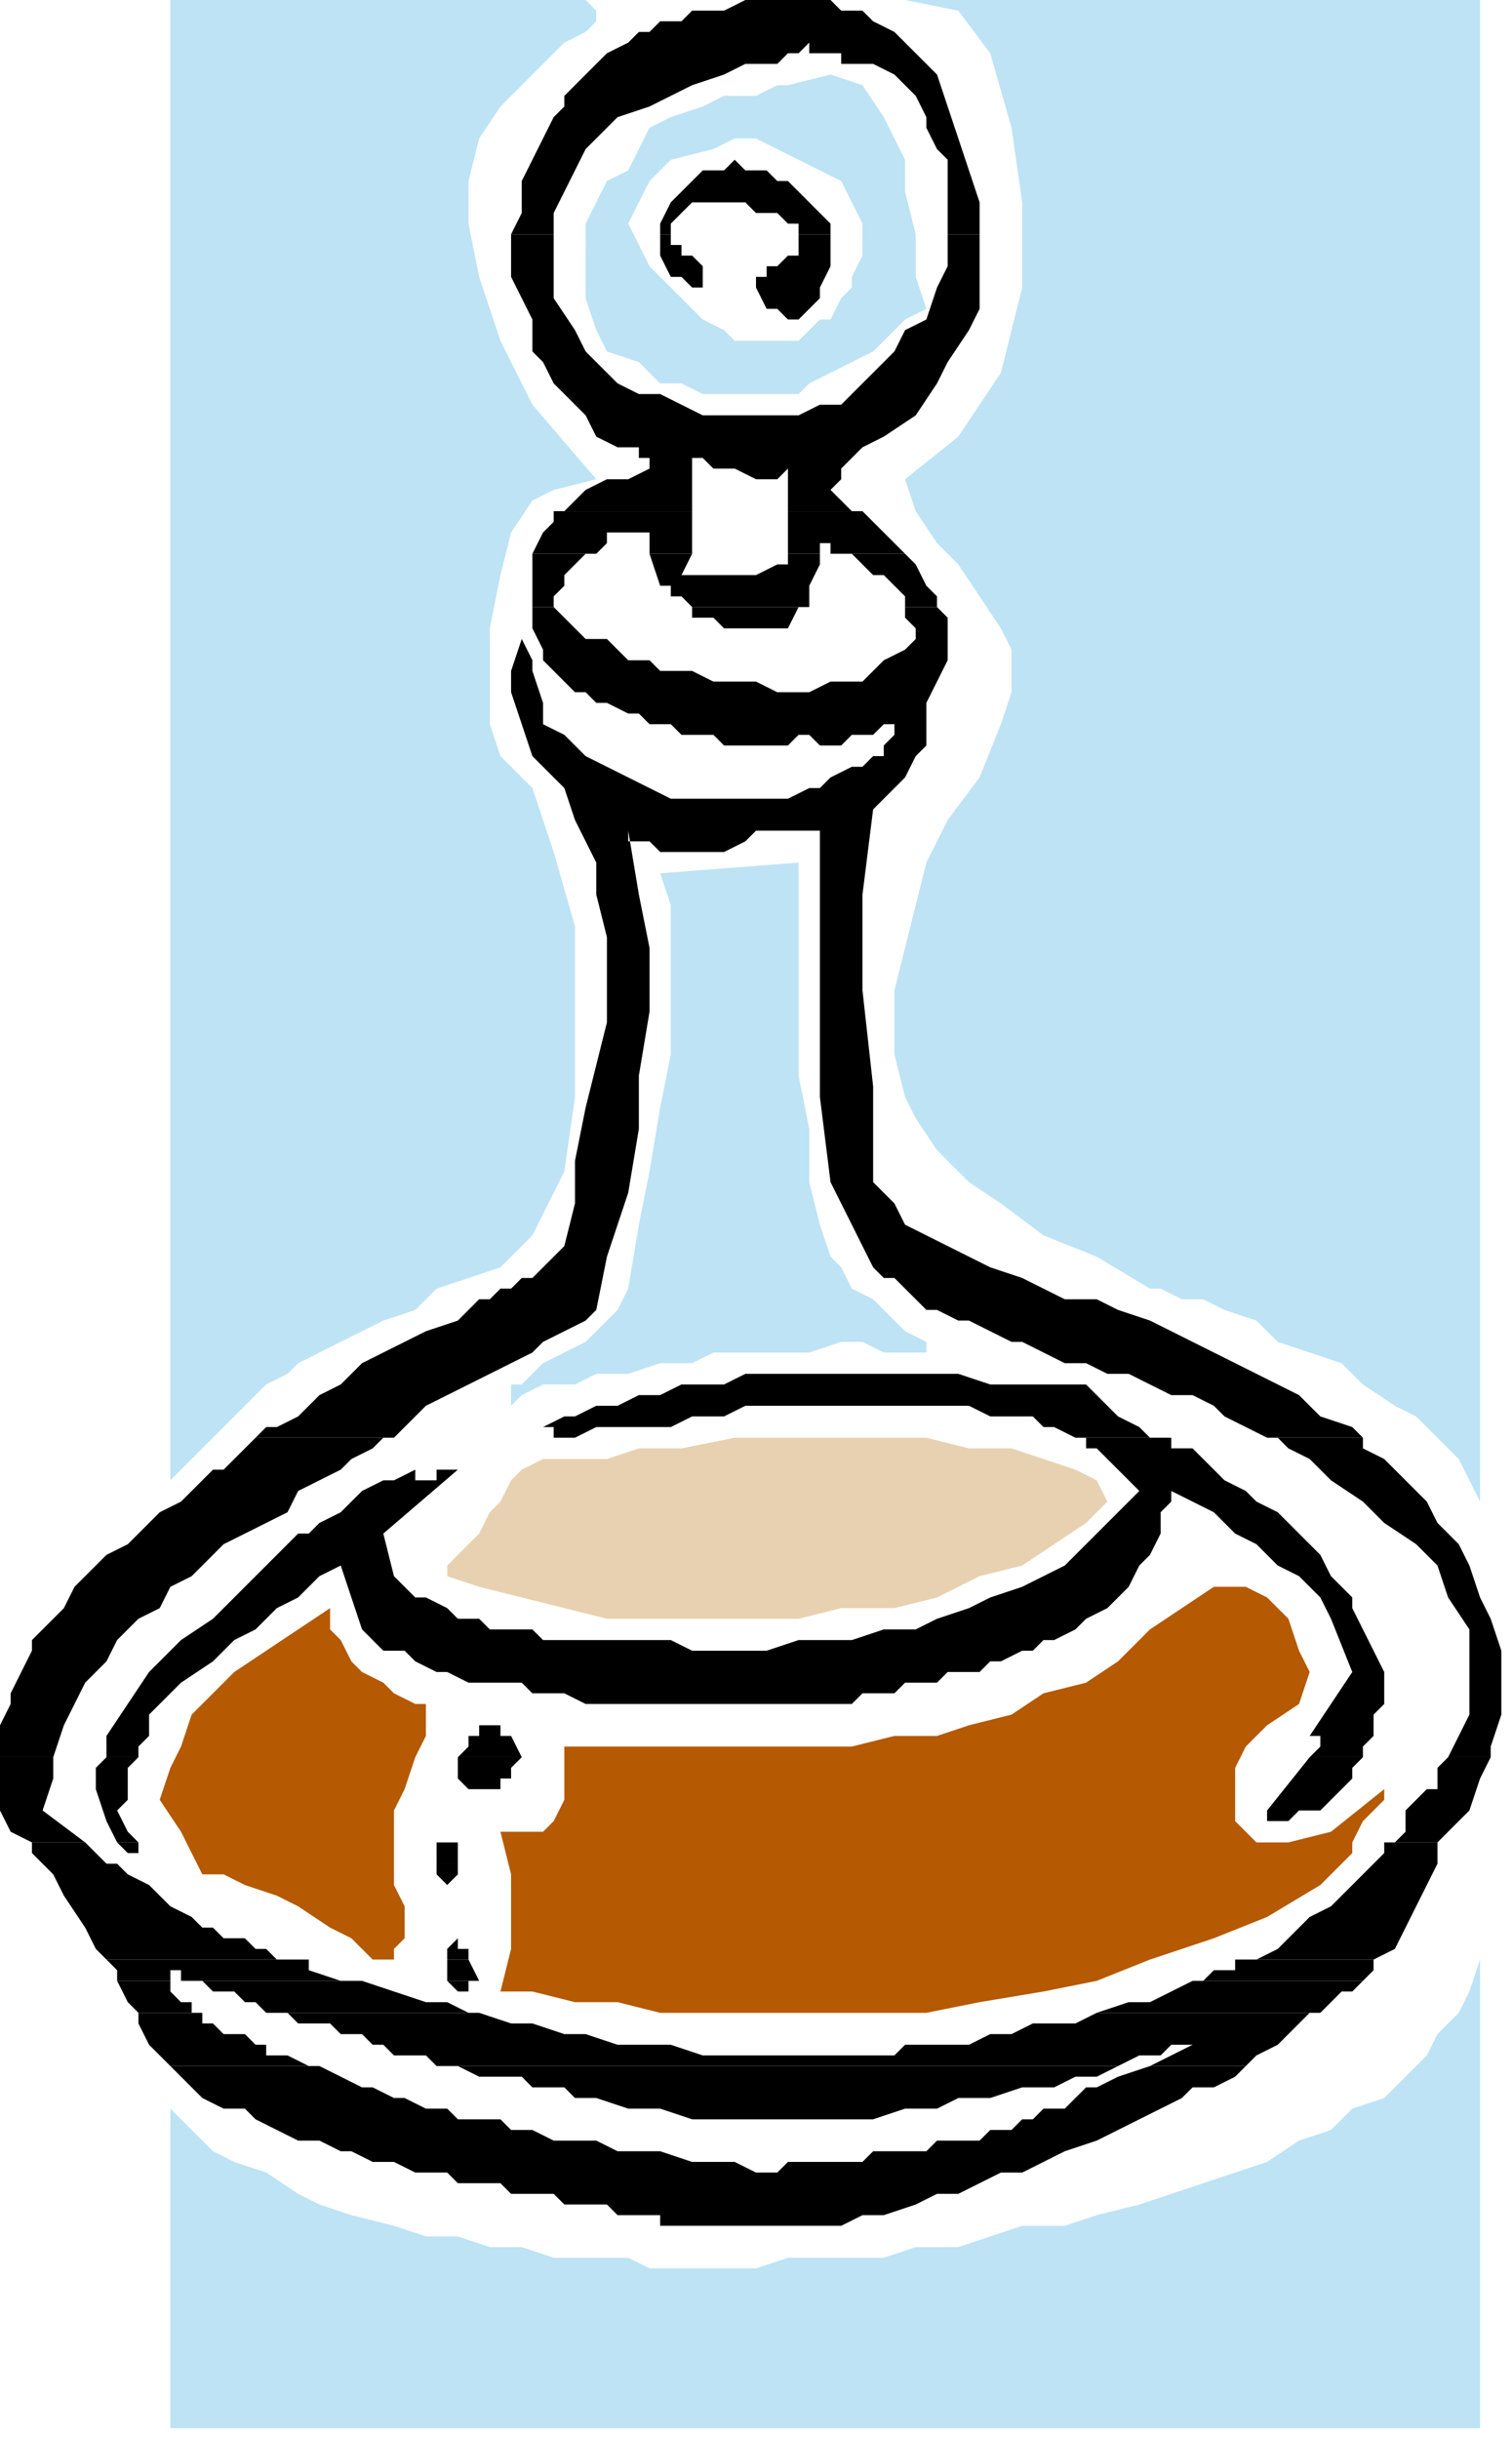 <?xml version="1.0" encoding="UTF-8" standalone="no"?>
<svg
   xmlns:dc="http://purl.org/dc/elements/1.1/"
   xmlns:cc="http://creativecommons.org/ns#"
   xmlns:rdf="http://www.w3.org/1999/02/22-rdf-syntax-ns#"
   xmlns:svg="http://www.w3.org/2000/svg"
   xmlns="http://www.w3.org/2000/svg"
   xmlns:sodipodi="http://sodipodi.sourceforge.net/DTD/sodipodi-0.dtd"
   xmlns:inkscape="http://www.inkscape.org/namespaces/inkscape"
   version="1.0"
   width="37.571mm"
   height="60.59mm"
   id="svg107"
   sodipodi:docname="COBJE079.WMF">
  <sodipodi:namedview
     pagecolor="#ffffff"
     bordercolor="#666666"
     borderopacity="1"
     objecttolerance="10"
     gridtolerance="10"
     guidetolerance="10"
     inkscape:pageopacity="0"
     inkscape:pageshadow="2"
     inkscape:window-width="640"
     inkscape:window-height="480"
     id="namedview109" />
  <defs
     id="defs3">
    <pattern
       id="WMFhbasepattern"
       patternUnits="userSpaceOnUse"
       width="6"
       height="6"
       x="0"
       y="0" />
  </defs>
  <path
     style="fill:#000000;fill-rule:evenodd;fill-opacity:1;stroke:none;"
     d="  M 48,22   L 48,22   L 49,20   L 49,17   L 50,15   L 51,13   L 52,11   L 53,10   L 53,9   L 54,8   L 55,7   L 56,6   L 57,5   L 59,4   L 60,3   L 61,3   L 62,2   L 64,2   L 65,1   L 67,1   L 68,1   L 70,0   L 71,0   L 73,0   L 74,0   L 76,0   L 78,0   L 79,1   L 81,1   L 82,2   L 84,3   L 86,5   L 88,7   L 89,10   L 90,13   L 91,16   L 92,19   L 92,22   L 89,22   L 89,20   L 89,18   L 89,15   L 88,14   L 87,12   L 87,11   L 86,9   L 85,8   L 84,7   L 82,6   L 81,6   L 80,6   L 79,6   L 79,5   L 78,5   L 77,5   L 77,5   L 76,5   L 76,4   L 75,5   L 75,5   L 74,5   L 73,6   L 73,6   L 72,6   L 71,6   L 70,6   L 68,7   L 65,8   L 63,9   L 61,10   L 58,11   L 57,12   L 55,14   L 54,16   L 52,20   L 52,22   L 48,22  z "
     id="path5" />
  <path
     style="fill:#000000;fill-rule:evenodd;fill-opacity:1;stroke:none;"
     d="  M 62,22   L 62,21   L 63,19   L 63,19   L 64,18   L 65,17   L 65,17   L 66,16   L 67,16   L 68,16   L 69,15   L 70,16   L 71,16   L 72,16   L 73,17   L 74,17   L 75,18   L 76,19   L 77,20   L 78,21   L 78,22   L 75,22   L 75,22   L 75,21   L 74,21   L 73,20   L 72,20   L 71,20   L 70,19   L 69,19   L 68,19   L 66,19   L 65,19   L 64,20   L 64,20   L 63,21   L 63,21   L 63,22   L 62,22  z "
     id="path7" />
  <path
     style="fill:#000000;fill-rule:evenodd;fill-opacity:1;stroke:none;"
     d="  M 52,48   L 53,48   L 54,47   L 55,46   L 57,45   L 58,45   L 59,45   L 61,44   L 61,44   L 61,44   L 61,44   L 61,44   L 61,43   L 60,43   L 60,42   L 59,42   L 59,42   L 59,42   L 58,42   L 58,42   L 56,41   L 55,39   L 54,38   L 52,36   L 51,34   L 50,33   L 50,30   L 49,28   L 48,26   L 48,24   L 48,22   L 52,22   L 52,24   L 52,28   L 54,31   L 55,33   L 56,34   L 58,36   L 60,37   L 62,37   L 64,38   L 66,39   L 68,39   L 70,39   L 73,39   L 75,39   L 77,38   L 79,38   L 81,36   L 82,35   L 84,33   L 85,31   L 87,30   L 88,27   L 89,25   L 89,23   L 89,22   L 92,22   L 92,22   L 92,26   L 92,29   L 91,31   L 89,34   L 88,36   L 86,39   L 83,41   L 81,42   L 79,44   L 79,45   L 79,45   L 78,46   L 79,47   L 79,47   L 79,47   L 80,48   L 80,48   L 81,48   L 74,48   L 74,44   L 73,45   L 72,45   L 71,45   L 69,44   L 68,44   L 67,44   L 66,43   L 65,43   L 65,46   L 65,48   L 52,48  z "
     id="path9" />
  <path
     style="fill:#000000;fill-rule:evenodd;fill-opacity:1;stroke:none;"
     d="  M 62,22   L 62,23   L 62,24   L 63,26   L 64,26   L 65,27   L 65,27   L 66,27   L 66,27   L 66,26   L 66,26   L 66,25   L 66,25   L 65,24   L 65,24   L 64,24   L 64,23   L 63,23   L 63,22   L 63,22   L 62,22  z "
     id="path11" />
  <path
     style="fill:#000000;fill-rule:evenodd;fill-opacity:1;stroke:none;"
     d="  M 75,22   L 75,22   L 75,23   L 75,23   L 75,24   L 74,24   L 73,25   L 73,25   L 72,25   L 72,26   L 71,26   L 71,27   L 72,29   L 73,29   L 74,30   L 75,30   L 76,29   L 77,28   L 77,27   L 78,25   L 78,23   L 78,22   L 75,22  z "
     id="path13" />
  <path
     style="fill:#000000;fill-rule:evenodd;fill-opacity:1;stroke:none;"
     d="  M 50,52   L 51,50   L 52,49   L 52,48   L 65,48   L 65,48   L 65,51   L 65,52   L 61,52   L 61,50   L 59,50   L 58,50   L 57,50   L 57,51   L 56,52   L 56,52   L 50,52  z "
     id="path15" />
  <path
     style="fill:#000000;fill-rule:evenodd;fill-opacity:1;stroke:none;"
     d="  M 74,52   L 74,48   L 81,48   L 82,49   L 83,50   L 84,51   L 85,52   L 79,52   L 78,52   L 78,52   L 78,51   L 78,51   L 77,51   L 77,52   L 74,52  z "
     id="path17" />
  <path
     style="fill:#000000;fill-rule:evenodd;fill-opacity:1;stroke:none;"
     d="  M 50,57   L 50,56   L 50,53   L 50,52   L 56,52   L 55,52   L 54,53   L 53,54   L 53,55   L 53,55   L 52,56   L 52,57   L 52,57   L 50,57  z "
     id="path19" />
  <path
     style="fill:#000000;fill-rule:evenodd;fill-opacity:1;stroke:none;"
     d="  M 65,57   L 65,57   L 64,56   L 63,56   L 63,55   L 62,55   L 61,52   L 65,52   L 64,54   L 64,54   L 64,54   L 64,54   L 64,54   L 65,54   L 67,54   L 68,54   L 69,54   L 70,54   L 71,54   L 73,53   L 74,53   L 74,52   L 77,52   L 77,53   L 76,55   L 76,57   L 75,57   L 65,57  z "
     id="path21" />
  <path
     style="fill:#000000;fill-rule:evenodd;fill-opacity:1;stroke:none;"
     d="  M 85,57   L 85,56   L 84,55   L 83,54   L 82,54   L 81,53   L 80,52   L 79,52   L 85,52   L 85,52   L 86,53   L 87,55   L 88,56   L 88,57   L 85,57  z "
     id="path23" />
  <path
     style="fill:#000000;fill-rule:evenodd;fill-opacity:1;stroke:none;"
     d="  M 24,135   L 24,135   L 25,134   L 26,134   L 28,133   L 30,131   L 32,130   L 34,128   L 36,127   L 38,126   L 40,125   L 43,124   L 44,123   L 45,122   L 46,122   L 47,121   L 48,121   L 49,120   L 50,120   L 51,119   L 53,117   L 54,113   L 54,109   L 55,104   L 56,100   L 57,96   L 57,92   L 57,88   L 56,84   L 56,81   L 54,77   L 53,74   L 50,71   L 49,68   L 48,65   L 48,63   L 49,60   L 50,62   L 50,63   L 51,66   L 51,68   L 53,69   L 55,71   L 57,72   L 59,73   L 61,74   L 63,75   L 66,75   L 68,75   L 70,75   L 71,75   L 73,75   L 74,75   L 76,74   L 77,74   L 78,73   L 80,72   L 80,72   L 80,72   L 80,72   L 80,72   L 81,72   L 81,72   L 82,71   L 83,71   L 83,70   L 84,69   L 84,69   L 84,68   L 83,68   L 83,68   L 82,69   L 81,69   L 80,69   L 79,70   L 79,70   L 78,70   L 77,70   L 77,70   L 76,69   L 75,69   L 74,70   L 72,70   L 71,70   L 70,70   L 68,70   L 67,69   L 65,69   L 64,69   L 63,68   L 61,68   L 60,67   L 59,67   L 57,66   L 56,66   L 55,65   L 54,65   L 53,64   L 52,63   L 51,62   L 51,61   L 50,59   L 50,57   L 52,57   L 53,58   L 54,59   L 55,60   L 57,60   L 58,61   L 59,62   L 61,62   L 62,63   L 64,63   L 65,63   L 67,64   L 68,64   L 70,64   L 71,64   L 73,65   L 74,65   L 76,65   L 78,64   L 79,64   L 81,64   L 82,63   L 83,62   L 85,61   L 86,60   L 86,60   L 86,59   L 86,59   L 86,59   L 85,58   L 85,57   L 88,57   L 89,58   L 89,60   L 89,62   L 88,64   L 87,66   L 87,68   L 87,69   L 87,70   L 86,71   L 85,73   L 84,74   L 83,75   L 82,76   L 81,84   L 81,93   L 82,102   L 82,111   L 84,113   L 85,115   L 87,116   L 89,117   L 91,118   L 93,119   L 96,120   L 98,121   L 100,122   L 103,122   L 105,123   L 108,124   L 110,125   L 112,126   L 114,127   L 116,128   L 118,129   L 120,130   L 122,131   L 124,133   L 127,134   L 128,135   L 120,135   L 119,135   L 117,134   L 115,133   L 114,132   L 112,131   L 110,131   L 108,130   L 106,129   L 104,129   L 102,128   L 100,128   L 98,127   L 96,126   L 95,126   L 93,125   L 91,124   L 90,124   L 88,123   L 87,123   L 86,122   L 85,121   L 84,120   L 83,120   L 82,119   L 81,117   L 80,115   L 79,113   L 78,111   L 77,103   L 77,95   L 77,86   L 77,78   L 77,78   L 76,78   L 76,78   L 75,78   L 74,78   L 74,78   L 73,78   L 73,78   L 71,78   L 70,79   L 68,80   L 67,80   L 65,80   L 64,80   L 62,80   L 61,79   L 60,79   L 60,79   L 59,79   L 59,78   L 60,84   L 61,89   L 61,95   L 60,101   L 60,106   L 59,112   L 57,118   L 56,123   L 55,124   L 53,125   L 51,126   L 50,127   L 48,128   L 46,129   L 44,130   L 42,131   L 40,132   L 39,133   L 37,135   L 36,135   L 24,135  z "
     id="path25" />
  <path
     style="fill:#000000;fill-rule:evenodd;fill-opacity:1;stroke:none;"
     d="  M 102,135   L 101,135   L 99,134   L 98,134   L 97,133   L 95,133   L 94,133   L 93,133   L 91,132   L 90,132   L 88,132   L 87,132   L 85,132   L 84,132   L 82,132   L 81,132   L 79,132   L 77,132   L 75,132   L 73,132   L 72,132   L 70,132   L 68,133   L 66,133   L 65,133   L 63,134   L 61,134   L 59,134   L 57,134   L 56,134   L 54,135   L 52,135   L 52,134   L 51,134   L 51,134   L 51,134   L 53,133   L 54,133   L 56,132   L 58,132   L 60,131   L 62,131   L 64,130   L 65,130   L 68,130   L 70,129   L 72,129   L 74,129   L 77,129   L 79,129   L 81,129   L 84,129   L 86,129   L 88,129   L 90,129   L 93,130   L 95,130   L 97,130   L 100,130   L 102,130   L 103,131   L 105,133   L 107,134   L 108,135   L 110,135   L 102,135  z "
     id="path27" />
  <path
     style="fill:#000000;fill-rule:evenodd;fill-opacity:1;stroke:none;"
     d="  M 65,57   L 65,58   L 67,58   L 68,59   L 69,59   L 70,59   L 72,59   L 73,59   L 74,59   L 75,57   L 65,57  z "
     id="path29" />
  <path
     style="fill:#000000;fill-rule:evenodd;fill-opacity:1;stroke:none;"
     d="  M 0,165   L 0,165   L 0,162   L 1,160   L 1,159   L 2,157   L 3,155   L 3,154   L 5,152   L 6,151   L 7,149   L 8,148   L 9,147   L 10,146   L 12,145   L 13,144   L 15,142   L 17,141   L 19,139   L 20,138   L 21,138   L 22,137   L 23,136   L 23,136   L 24,135   L 36,135   L 35,136   L 33,137   L 32,138   L 30,139   L 28,140   L 27,142   L 25,143   L 23,144   L 21,145   L 20,146   L 18,148   L 16,149   L 15,151   L 13,152   L 11,154   L 10,156   L 8,158   L 7,160   L 6,162   L 5,165   L 5,165   L 0,165  z "
     id="path31" />
  <path
     style="fill:#000000;fill-rule:evenodd;fill-opacity:1;stroke:none;"
     d="  M 10,165   L 10,163   L 12,160   L 14,157   L 17,154   L 20,152   L 23,149   L 25,147   L 28,144   L 29,144   L 30,143   L 32,142   L 33,141   L 34,140   L 36,139   L 37,139   L 39,138   L 39,139   L 39,139   L 40,139   L 41,139   L 41,138   L 42,138   L 42,138   L 43,138   L 36,144   L 37,148   L 38,149   L 38,149   L 39,150   L 40,150   L 40,150   L 42,151   L 43,152   L 45,152   L 46,153   L 48,153   L 50,153   L 51,154   L 53,154   L 55,154   L 56,154   L 58,154   L 60,154   L 62,154   L 63,154   L 65,155   L 67,155   L 69,155   L 72,155   L 75,154   L 77,154   L 80,154   L 83,153   L 86,153   L 88,152   L 91,151   L 93,150   L 96,149   L 98,148   L 100,147   L 102,145   L 104,143   L 106,141   L 107,140   L 106,139   L 105,138   L 104,137   L 103,136   L 102,136   L 102,135   L 110,135   L 110,136   L 112,136   L 113,137   L 115,139   L 117,140   L 118,141   L 120,142   L 121,143   L 123,145   L 124,146   L 125,148   L 127,150   L 127,151   L 128,153   L 129,155   L 130,157   L 130,158   L 130,160   L 129,161   L 129,163   L 128,164   L 128,165   L 123,165   L 124,164   L 124,164   L 124,164   L 124,163   L 124,163   L 124,163   L 123,163   L 123,163   L 123,163   L 127,157   L 125,152   L 124,150   L 122,148   L 120,147   L 118,145   L 116,144   L 114,142   L 112,141   L 110,140   L 110,141   L 109,142   L 109,143   L 109,144   L 108,146   L 107,147   L 106,149   L 105,150   L 104,151   L 102,152   L 101,153   L 99,154   L 98,154   L 97,155   L 96,155   L 94,156   L 93,156   L 92,157   L 91,157   L 89,157   L 88,158   L 87,158   L 85,158   L 84,159   L 83,159   L 81,159   L 80,160   L 79,160   L 77,160   L 75,160   L 74,160   L 72,160   L 70,160   L 68,160   L 67,160   L 65,160   L 63,160   L 62,160   L 60,160   L 58,160   L 57,160   L 55,160   L 53,159   L 51,159   L 51,159   L 50,159   L 49,158   L 48,158   L 48,158   L 47,158   L 46,158   L 45,158   L 44,158   L 42,157   L 41,157   L 39,156   L 38,155   L 36,155   L 35,154   L 34,153   L 32,147   L 30,148   L 28,150   L 26,151   L 24,153   L 22,154   L 20,156   L 17,158   L 15,160   L 14,161   L 14,163   L 13,164   L 13,165   L 10,165  z "
     id="path33" />
  <path
     style="fill:#000000;fill-rule:evenodd;fill-opacity:1;stroke:none;"
     d="  M 43,165   L 43,165   L 44,164   L 44,163   L 45,163   L 45,162   L 46,162   L 47,162   L 47,163   L 48,163   L 48,163   L 49,165   L 49,165   L 43,165  z "
     id="path35" />
  <path
     style="fill:#000000;fill-rule:evenodd;fill-opacity:1;stroke:none;"
     d="  M 136,165   L 136,165   L 137,163   L 138,161   L 138,159   L 138,157   L 138,155   L 138,153   L 136,150   L 135,147   L 133,145   L 130,143   L 128,141   L 125,139   L 123,137   L 121,136   L 120,135   L 128,135   L 128,136   L 130,137   L 132,139   L 134,141   L 135,143   L 137,145   L 138,147   L 139,150   L 140,152   L 141,155   L 141,158   L 141,161   L 140,164   L 140,165   L 136,165  z "
     id="path37" />
  <path
     style="fill:#000000;fill-rule:evenodd;fill-opacity:1;stroke:none;"
     d="  M 3,173   L 1,172   L 0,170   L 0,167   L 0,165   L 5,165   L 5,167   L 4,170   L 8,173   L 8,173   L 3,173  z "
     id="path39" />
  <path
     style="fill:#000000;fill-rule:evenodd;fill-opacity:1;stroke:none;"
     d="  M 11,173   L 11,173   L 10,171   L 9,168   L 9,166   L 10,165   L 13,165   L 12,166   L 12,167   L 12,169   L 11,170   L 12,172   L 12,172   L 13,173   L 13,173   L 11,173  z "
     id="path41" />
  <path
     style="fill:#000000;fill-rule:evenodd;fill-opacity:1;stroke:none;"
     d="  M 41,173   L 42,173   L 42,173   L 42,173   L 42,173   L 42,173   L 42,173   L 43,173   L 43,173   L 43,173   L 41,173  z "
     id="path43" />
  <path
     style="fill:#000000;fill-rule:evenodd;fill-opacity:1;stroke:none;"
     d="  M 131,173   L 131,173   L 132,172   L 132,171   L 132,170   L 133,169   L 133,169   L 134,168   L 134,168   L 134,168   L 134,168   L 135,168   L 135,166   L 136,165   L 140,165   L 139,167   L 138,170   L 137,171   L 135,173   L 135,173   L 131,173  z "
     id="path45" />
  <path
     style="fill:#000000;fill-rule:evenodd;fill-opacity:1;stroke:none;"
     d="  M 43,165   L 43,166   L 43,167   L 44,168   L 45,168   L 46,168   L 46,168   L 47,168   L 47,167   L 48,167   L 48,166   L 48,166   L 49,165   L 43,165  z "
     id="path47" />
  <path
     style="fill:#000000;fill-rule:evenodd;fill-opacity:1;stroke:none;"
     d="  M 123,165   L 119,170   L 119,170   L 119,171   L 120,171   L 120,171   L 121,171   L 122,170   L 122,170   L 123,170   L 124,170   L 125,169   L 125,169   L 126,168   L 127,167   L 127,166   L 128,165   L 123,165  z "
     id="path49" />
  <path
     style="fill:#000000;fill-rule:evenodd;fill-opacity:1;stroke:none;"
     d="  M 4,175   L 3,174   L 3,173   L 8,173   L 9,174   L 10,175   L 4,175  z "
     id="path51" />
  <path
     style="fill:#000000;fill-rule:evenodd;fill-opacity:1;stroke:none;"
     d="  M 41,175   L 41,174   L 41,173   L 43,173   L 43,174   L 43,175   L 43,175   L 41,175  z "
     id="path53" />
  <path
     style="fill:#000000;fill-rule:evenodd;fill-opacity:1;stroke:none;"
     d="  M 129,175   L 130,174   L 130,173   L 131,173   L 135,173   L 135,175   L 135,175   L 129,175  z "
     id="path55" />
  <path
     style="fill:#000000;fill-rule:evenodd;fill-opacity:1;stroke:none;"
     d="  M 11,173   L 12,174   L 13,174   L 13,174   L 13,173   L 11,173  z "
     id="path57" />
  <path
     style="fill:#000000;fill-rule:evenodd;fill-opacity:1;stroke:none;"
     d="  M 10,184   L 9,183   L 8,181   L 6,178   L 5,176   L 4,175   L 10,175   L 11,175   L 12,176   L 14,177   L 15,178   L 16,179   L 18,180   L 19,181   L 20,181   L 21,182   L 22,182   L 23,182   L 24,183   L 25,183   L 26,184   L 27,184   L 29,184   L 10,184  z "
     id="path59" />
  <path
     style="fill:#000000;fill-rule:evenodd;fill-opacity:1;stroke:none;"
     d="  M 42,184   L 42,184   L 42,183   L 43,182   L 43,182   L 43,182   L 43,183   L 44,183   L 44,184   L 42,184  z "
     id="path61" />
  <path
     style="fill:#000000;fill-rule:evenodd;fill-opacity:1;stroke:none;"
     d="  M 116,184   L 118,184   L 120,183   L 122,181   L 123,180   L 125,179   L 127,177   L 128,176   L 129,175   L 135,175   L 134,177   L 133,179   L 132,181   L 131,183   L 129,184   L 129,184   L 116,184  z "
     id="path63" />
  <path
     style="fill:#000000;fill-rule:evenodd;fill-opacity:1;stroke:none;"
     d="  M 41,175   L 41,175   L 41,176   L 42,177   L 42,177   L 42,177   L 42,177   L 42,177   L 42,177   L 43,176   L 43,175   L 41,175  z "
     id="path65" />
  <path
     style="fill:#000000;fill-rule:evenodd;fill-opacity:1;stroke:none;"
     d="  M 11,186   L 11,185   L 10,184   L 29,184   L 29,185   L 32,186   L 32,186   L 17,186   L 17,185   L 15,185   L 16,185   L 16,186   L 11,186  z "
     id="path67" />
  <path
     style="fill:#000000;fill-rule:evenodd;fill-opacity:1;stroke:none;"
     d="  M 42,186   L 42,185   L 42,184   L 42,184   L 44,184   L 45,186   L 42,186  z "
     id="path69" />
  <path
     style="fill:#000000;fill-rule:evenodd;fill-opacity:1;stroke:none;"
     d="  M 113,186   L 114,185   L 116,185   L 116,184   L 129,184   L 129,185   L 128,186   L 113,186  z "
     id="path71" />
  <path
     style="fill:#000000;fill-rule:evenodd;fill-opacity:1;stroke:none;"
     d="  M 13,189   L 12,188   L 11,186   L 16,186   L 16,186   L 16,187   L 17,188   L 18,188   L 18,189   L 13,189  z "
     id="path73" />
  <path
     style="fill:#000000;fill-rule:evenodd;fill-opacity:1;stroke:none;"
     d="  M 26,189   L 25,189   L 24,188   L 23,188   L 22,187   L 20,187   L 19,186   L 18,186   L 17,186   L 32,186   L 34,186   L 37,187   L 40,188   L 42,188   L 44,189   L 26,189  z "
     id="path75" />
  <path
     style="fill:#000000;fill-rule:evenodd;fill-opacity:1;stroke:none;"
     d="  M 103,189   L 103,189   L 106,188   L 108,188   L 110,187   L 112,186   L 113,186   L 128,186   L 128,186   L 127,187   L 126,187   L 125,188   L 124,189   L 124,189   L 103,189  z "
     id="path77" />
  <path
     style="fill:#000000;fill-rule:evenodd;fill-opacity:1;stroke:none;"
     d="  M 42,186   L 42,186   L 42,186   L 43,187   L 43,187   L 43,187   L 43,187   L 44,187   L 44,187   L 44,187   L 44,186   L 44,186   L 45,186   L 45,186   L 42,186  z "
     id="path79" />
  <path
     style="fill:#000000;fill-rule:evenodd;fill-opacity:1;stroke:none;"
     d="  M 16,194   L 15,193   L 14,192   L 13,190   L 13,189   L 18,189   L 19,189   L 19,190   L 20,190   L 21,191   L 22,191   L 23,191   L 24,192   L 25,192   L 25,193   L 26,193   L 27,193   L 29,194   L 30,194   L 16,194  z "
     id="path81" />
  <path
     style="fill:#000000;fill-rule:evenodd;fill-opacity:1;stroke:none;"
     d="  M 42,194   L 42,194   L 41,194   L 40,193   L 39,193   L 38,193   L 37,193   L 36,192   L 35,192   L 34,191   L 32,191   L 31,190   L 30,190   L 28,190   L 27,189   L 26,189   L 44,189   L 45,189   L 48,190   L 50,190   L 53,191   L 55,191   L 58,192   L 61,192   L 63,192   L 66,193   L 68,193   L 70,193   L 72,193   L 74,193   L 76,193   L 78,193   L 80,193   L 82,193   L 84,193   L 85,192   L 87,192   L 89,192   L 91,192   L 93,191   L 95,191   L 97,190   L 99,190   L 101,190   L 103,189   L 124,189   L 123,189   L 122,190   L 121,191   L 120,192   L 118,193   L 117,194   L 117,194   L 108,194   L 114,191   L 112,192   L 110,192   L 109,193   L 107,193   L 105,194   L 42,194  z "
     id="path83" />
  <path
     style="fill:#000000;fill-rule:evenodd;fill-opacity:1;stroke:none;"
     d="  M 16,194   L 17,195   L 18,196   L 19,197   L 21,198   L 23,198   L 24,199   L 26,200   L 28,201   L 30,201   L 32,202   L 33,202   L 35,203   L 37,203   L 39,204   L 40,204   L 41,204   L 41,204   L 42,204   L 43,205   L 44,205   L 45,205   L 45,205   L 47,205   L 48,206   L 49,206   L 51,206   L 52,206   L 53,207   L 54,207   L 56,207   L 57,207   L 58,208   L 59,208   L 59,208   L 61,208   L 62,208   L 62,209   L 63,209   L 65,209   L 67,209   L 69,209   L 70,209   L 72,209   L 74,209   L 75,209   L 77,209   L 79,209   L 81,208   L 83,208   L 86,207   L 88,206   L 90,206   L 92,205   L 94,204   L 96,204   L 98,203   L 100,202   L 103,201   L 105,200   L 107,199   L 109,198   L 111,197   L 112,196   L 114,196   L 116,195   L 117,194   L 108,194   L 105,195   L 103,196   L 102,196   L 101,197   L 100,198   L 98,198   L 97,199   L 96,199   L 95,200   L 93,200   L 92,201   L 91,201   L 89,201   L 88,201   L 87,202   L 85,202   L 84,202   L 82,202   L 81,203   L 79,203   L 77,203   L 76,203   L 74,203   L 73,204   L 71,204   L 69,203   L 67,203   L 65,203   L 62,202   L 60,202   L 58,202   L 56,201   L 54,201   L 52,201   L 50,200   L 48,200   L 47,199   L 45,199   L 43,199   L 42,198   L 40,198   L 38,197   L 37,197   L 35,196   L 34,196   L 32,195   L 30,194   L 30,194   L 16,194  z "
     id="path85" />
  <path
     style="fill:#000000;fill-rule:evenodd;fill-opacity:1;stroke:none;"
     d="  M 42,194   L 42,194   L 43,194   L 45,195   L 46,195   L 47,195   L 49,195   L 50,196   L 51,196   L 53,196   L 54,197   L 56,197   L 59,198   L 62,198   L 65,199   L 68,199   L 71,199   L 73,199   L 76,199   L 79,199   L 82,199   L 85,198   L 88,198   L 90,197   L 93,197   L 96,196   L 99,196   L 101,195   L 103,195   L 105,194   L 105,194   L 42,194  z "
     id="path87" />
  <path
     style="fill:#bde3f5;fill-rule:evenodd;fill-opacity:1;stroke:none;"
     d="  M 47,71   L 46,68   L 46,63   L 46,59   L 47,54   L 48,50   L 50,47   L 52,46   L 56,45   L 50,38   L 47,32   L 45,26   L 44,21   L 44,17   L 45,13   L 47,10   L 49,8   L 51,6   L 53,4   L 55,3   L 56,2   L 56,1   L 55,0   L 53,0   L 49,0   L 16,0   L 16,139   L 18,137   L 19,136   L 21,134   L 22,133   L 24,131   L 25,130   L 27,129   L 28,128   L 30,127   L 32,126   L 34,125   L 36,124   L 39,123   L 41,121   L 44,120   L 47,119   L 50,116   L 53,110   L 54,103   L 54,95   L 54,87   L 52,80   L 50,74   L 47,71  z "
     id="path89" />
  <path
     style="fill:#bde3f5;fill-rule:evenodd;fill-opacity:1;stroke:none;"
     d="  M 139,58   L 139,0   L 85,0   L 90,1   L 93,5   L 95,12   L 96,19   L 96,27   L 94,35   L 90,41   L 85,45   L 86,48   L 88,51   L 90,53   L 92,56   L 94,59   L 95,61   L 95,65   L 94,68   L 92,73   L 89,77   L 87,81   L 86,85   L 85,89   L 84,93   L 84,96   L 84,99   L 85,103   L 86,105   L 88,108   L 91,111   L 94,113   L 98,116   L 103,118   L 108,121   L 109,121   L 111,122   L 113,122   L 115,123   L 118,124   L 120,126   L 123,127   L 126,128   L 128,130   L 131,132   L 133,133   L 135,135   L 137,137   L 138,139   L 139,141   L 139,143   L 139,58  z "
     id="path91" />
  <path
     style="fill:#bde3f5;fill-rule:evenodd;fill-opacity:1;stroke:none;"
     d="  M 139,212   L 139,179   L 139,182   L 139,184   L 138,187   L 137,189   L 135,191   L 134,193   L 132,195   L 130,197   L 127,198   L 125,200   L 122,201   L 119,203   L 116,204   L 113,205   L 110,206   L 107,207   L 103,208   L 100,209   L 96,209   L 93,210   L 90,211   L 86,211   L 83,212   L 80,212   L 77,212   L 74,212   L 71,213   L 68,213   L 66,213   L 64,213   L 61,213   L 59,212   L 57,212   L 54,212   L 52,212   L 49,211   L 46,211   L 43,210   L 40,210   L 37,209   L 33,208   L 30,207   L 28,206   L 25,204   L 22,203   L 20,202   L 18,200   L 16,198   L 16,228   L 139,228   L 139,212  z "
     id="path93" />
  <path
     style="fill:#b55902;fill-rule:evenodd;fill-opacity:1;stroke:none;"
     d="  M 124,177   L 125,176   L 126,175   L 127,174   L 127,173   L 128,171   L 129,170   L 130,169   L 130,168   L 125,172   L 121,173   L 118,173   L 116,171   L 116,169   L 116,166   L 117,164   L 119,162   L 122,160   L 123,157   L 122,155   L 121,152   L 119,150   L 117,149   L 114,149   L 111,151   L 108,153   L 105,156   L 102,158   L 98,159   L 95,161   L 91,162   L 88,163   L 84,163   L 80,164   L 77,164   L 73,164   L 69,164   L 65,164   L 61,164   L 57,164   L 53,164   L 53,165   L 53,167   L 53,168   L 53,169   L 52,171   L 51,172   L 49,172   L 47,172   L 48,176   L 48,180   L 48,183   L 47,187   L 50,187   L 54,188   L 58,188   L 62,189   L 66,189   L 71,189   L 76,189   L 82,189   L 87,189   L 92,188   L 98,187   L 103,186   L 108,184   L 114,182   L 119,180   L 124,177  z "
     id="path95" />
  <path
     style="fill:#b55902;fill-rule:evenodd;fill-opacity:1;stroke:none;"
     d="  M 17,172   L 19,176   L 21,176   L 23,177   L 26,178   L 28,179   L 31,181   L 33,182   L 35,184   L 37,184   L 37,183   L 38,182   L 38,181   L 38,179   L 37,177   L 37,175   L 37,173   L 37,170   L 38,168   L 39,165   L 40,163   L 40,160   L 39,160   L 37,159   L 36,158   L 34,157   L 33,156   L 32,154   L 31,153   L 31,151   L 28,153   L 25,155   L 22,157   L 20,159   L 18,161   L 17,164   L 16,166   L 15,169   L 17,172  z "
     id="path97" />
  <path
     style="fill:#e8d1b0;fill-rule:evenodd;fill-opacity:1;stroke:none;"
     d="  M 49,138   L 48,139   L 47,141   L 46,142   L 45,144   L 44,145   L 43,146   L 42,147   L 42,148   L 45,149   L 49,150   L 53,151   L 57,152   L 61,152   L 65,152   L 70,152   L 75,152   L 79,151   L 84,151   L 88,150   L 92,148   L 96,147   L 99,145   L 102,143   L 104,141   L 103,139   L 101,138   L 98,137   L 95,136   L 91,136   L 87,135   L 82,135   L 78,135   L 73,135   L 69,135   L 64,136   L 60,136   L 57,137   L 54,137   L 51,137   L 49,138  z "
     id="path99" />
  <path
     style="fill:#bde3f5;fill-rule:evenodd;fill-opacity:1;stroke:none;"
     d="  M 48,132   L 49,131   L 51,130   L 54,130   L 56,129   L 59,129   L 62,128   L 65,128   L 67,127   L 70,127   L 73,127   L 76,127   L 79,126   L 81,126   L 83,127   L 85,127   L 87,127   L 87,127   L 87,126   L 85,125   L 84,124   L 82,122   L 80,121   L 79,119   L 78,118   L 77,115   L 76,111   L 76,106   L 75,101   L 75,96   L 75,90   L 75,86   L 75,81   L 62,82   L 63,85   L 63,89   L 63,94   L 63,99   L 62,104   L 61,110   L 60,115   L 59,121   L 58,123   L 57,124   L 55,126   L 53,127   L 51,128   L 49,130   L 48,130   L 48,132  z "
     id="path101" />
  <path
     style="fill:#bde3f5;fill-rule:evenodd;fill-opacity:1;stroke:none;"
     d="  M 55,23   L 55,21   L 56,19   L 57,17   L 59,16   L 60,14   L 61,12   L 63,11   L 66,10   L 68,9   L 71,9   L 73,8   L 74,8   L 78,7   L 81,8   L 83,11   L 85,15   L 85,18   L 86,22   L 86,23   L 81,23   L 81,23   L 81,21   L 80,19   L 79,17   L 77,16   L 75,15   L 73,14   L 71,13   L 69,13   L 67,14   L 63,15   L 61,17   L 60,19   L 59,21   L 60,23   L 55,23  z "
     id="path103" />
  <path
     style="fill:#bde3f5;fill-rule:evenodd;fill-opacity:1;stroke:none;"
     d="  M 55,23   L 55,23   L 55,26   L 55,28   L 56,31   L 57,33   L 60,34   L 62,36   L 64,36   L 66,37   L 68,37   L 69,37   L 71,37   L 73,37   L 75,37   L 76,36   L 78,35   L 80,34   L 82,33   L 83,32   L 85,30   L 87,29   L 86,26   L 86,23   L 81,23   L 81,24   L 80,26   L 80,27   L 79,28   L 78,30   L 77,30   L 76,31   L 75,32   L 74,32   L 73,32   L 71,32   L 69,32   L 68,31   L 66,30   L 65,29   L 63,27   L 61,25   L 60,23   L 60,23   L 55,23  z "
     id="path105" />
</svg>
